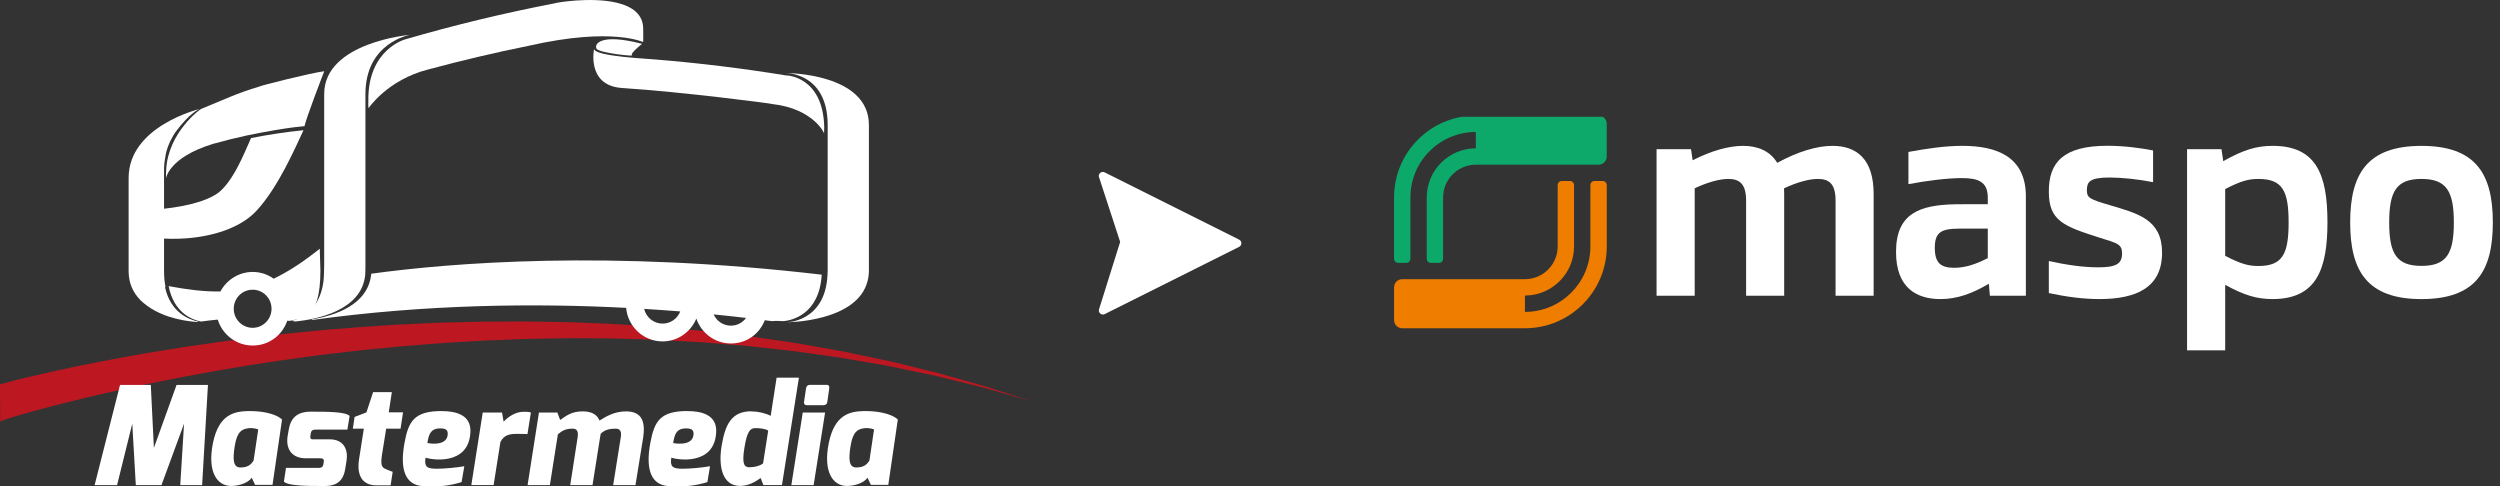<svg width="185" height="36" viewBox="0 0 185 36" fill="none" xmlns="http://www.w3.org/2000/svg">
<rect x="0" y="0" width="185" height="36" fill="#333333" stroke="none"/>
<g clip-path="url(#clip0_4809_6435)">
<path d="M5.45194e-05 28.447C5.45194e-05 28.447 0.076 28.429 0.223 28.382C0.37 28.346 0.59 28.288 0.874 28.208C1.441 28.056 0.974 28.165 2.031 27.919C3.088 27.665 4.375 27.387 5.848 27.075C6.585 26.93 7.372 26.767 8.203 26.615C8.616 26.539 9.044 26.46 9.479 26.376C9.914 26.304 10.36 26.224 10.816 26.141C11.273 26.058 11.736 25.985 12.211 25.909C12.685 25.833 13.167 25.757 13.659 25.678C14.152 25.605 14.652 25.533 15.158 25.46C15.414 25.421 15.669 25.381 15.924 25.348C16.183 25.312 16.442 25.276 16.704 25.243C17.225 25.171 17.757 25.105 18.293 25.029C18.828 24.971 19.375 24.906 19.925 24.838C21.025 24.7 22.153 24.602 23.296 24.483C23.868 24.425 24.443 24.385 25.025 24.338C25.608 24.291 26.194 24.236 26.779 24.197C27.373 24.157 27.962 24.121 28.559 24.077C28.857 24.063 29.155 24.045 29.454 24.019C29.752 24.008 30.054 23.994 30.352 23.983C30.956 23.954 31.56 23.925 32.164 23.896C32.772 23.867 33.379 23.856 33.987 23.846C34.594 23.831 35.205 23.806 35.816 23.802C36.427 23.802 37.035 23.795 37.653 23.791L38.57 23.784C38.872 23.784 39.177 23.795 39.486 23.798C40.09 23.806 40.705 23.817 41.312 23.827C41.923 23.827 42.527 23.856 43.138 23.882C43.742 23.907 44.346 23.929 44.946 23.954C45.248 23.965 45.55 23.987 45.849 24.001C46.151 24.019 46.449 24.041 46.744 24.059C47.337 24.103 47.934 24.135 48.519 24.175C49.695 24.276 50.856 24.378 51.999 24.483C53.142 24.617 54.264 24.747 55.36 24.874C56.456 25.029 57.527 25.192 58.57 25.337C58.703 25.355 58.832 25.377 58.958 25.399C59.087 25.421 59.217 25.442 59.346 25.464C59.601 25.511 59.857 25.555 60.108 25.602C60.611 25.688 61.111 25.779 61.6 25.866C61.844 25.906 62.089 25.953 62.326 25.993C62.567 26.036 62.801 26.09 63.038 26.145C63.509 26.239 63.969 26.337 64.418 26.431C64.871 26.528 65.31 26.615 65.745 26.709C66.176 26.8 66.6 26.912 67.01 27.014C67.826 27.209 68.602 27.401 69.332 27.586C70.058 27.785 70.737 27.98 71.366 28.158C71.679 28.245 71.981 28.328 72.269 28.407C72.556 28.487 72.829 28.567 73.092 28.65C75.159 29.316 76.341 29.7 76.341 29.7C76.341 29.7 75.151 29.356 73.07 28.762C72.811 28.683 72.535 28.625 72.243 28.549C71.956 28.48 71.654 28.404 71.338 28.324C70.709 28.172 70.026 28.002 69.296 27.825C68.563 27.669 67.783 27.506 66.96 27.336C66.55 27.253 66.129 27.151 65.698 27.072C65.266 26.995 64.821 26.923 64.368 26.843C63.919 26.767 63.458 26.688 62.984 26.604C62.75 26.557 62.513 26.517 62.272 26.478C62.031 26.445 61.787 26.413 61.542 26.376C61.057 26.311 60.558 26.235 60.051 26.166C59.799 26.127 59.544 26.09 59.289 26.061C59.159 26.04 59.03 26.018 58.901 26.003C58.771 25.982 58.645 25.974 58.512 25.956C57.47 25.844 56.402 25.725 55.306 25.602C54.21 25.515 53.092 25.421 51.952 25.33C50.813 25.268 49.655 25.203 48.48 25.138C47.894 25.12 47.304 25.105 46.715 25.084C46.42 25.08 46.122 25.069 45.824 25.058C45.525 25.058 45.227 25.04 44.925 25.04C44.328 25.04 43.724 25.033 43.124 25.029C42.524 25.029 41.916 25.022 41.312 25.04C40.705 25.055 40.097 25.062 39.493 25.073C39.188 25.08 38.882 25.084 38.581 25.091L37.667 25.131C37.067 25.156 36.453 25.178 35.849 25.203C35.241 25.229 34.634 25.276 34.03 25.305C33.422 25.348 32.818 25.377 32.218 25.424C31.614 25.471 31.017 25.522 30.421 25.573C30.122 25.594 29.824 25.616 29.526 25.641C29.231 25.67 28.933 25.703 28.634 25.732C28.045 25.79 27.455 25.848 26.869 25.902C26.284 25.964 25.705 26.036 25.126 26.105C24.551 26.174 23.976 26.228 23.411 26.311C22.276 26.474 21.165 26.608 20.072 26.778C19.529 26.861 18.99 26.945 18.458 27.024C17.926 27.115 17.401 27.206 16.884 27.292C16.625 27.332 16.366 27.376 16.114 27.419C15.859 27.462 15.608 27.51 15.356 27.56C14.853 27.647 14.36 27.738 13.871 27.828C13.386 27.919 12.908 28.017 12.441 28.111C11.973 28.198 11.513 28.292 11.064 28.386C10.615 28.48 10.176 28.574 9.741 28.661C9.314 28.762 8.893 28.849 8.483 28.943C7.664 29.121 6.891 29.309 6.161 29.476C4.709 29.83 3.444 30.153 2.408 30.442C1.37 30.725 1.226 30.779 0.676 30.946C0.403 31.029 0.543 30.985 0.403 31.029C0.262 31.076 0.018 31.206 0.018 31.206L-0.004 28.458L5.45194e-05 28.447Z" fill="#BD1721"/>
<path d="M8.882 28.484H11.158L11.388 33.143L13.066 28.484H15.388L14.957 35.899H13.339L13.62 31.351L11.948 35.899H10.05L9.788 31.351L8.663 35.899H7.002L8.882 28.484Z" fill="white"/>
<path d="M18.397 30.421C19.191 30.402 20.36 30.555 20.87 31.047L20.166 35.88H18.879L18.627 35.352C18.365 35.736 17.692 35.96 17.099 35.96C16.093 35.96 15.331 34.965 15.751 32.818C16.194 30.591 17.401 30.446 18.397 30.417M17.804 34.592C18.307 34.592 18.577 34.4 18.767 34.074L19.109 31.778C18.886 31.688 18.526 31.644 18.275 31.706C17.894 31.789 17.531 31.93 17.358 33.078C17.229 33.958 17.229 34.595 17.8 34.595" fill="white"/>
<path d="M21.161 34.624H23.595C23.728 34.624 23.886 34.595 23.929 34.364L23.958 34.19C23.986 34.009 23.936 33.914 23.706 33.914H22.621C21.675 33.914 21.125 33.306 21.283 32.271L21.366 31.8C21.506 30.96 21.959 30.464 22.994 30.464C24.202 30.464 25.55 30.464 25.87 30.775L25.708 31.789H23.375C23.113 31.789 23.023 31.883 22.994 32.075L22.973 32.242C22.912 32.539 23.095 32.51 23.253 32.51H24.389C25.457 32.51 25.766 33.288 25.647 34.077L25.547 34.689C25.385 35.804 24.641 35.964 24.019 35.964C22.811 35.964 21.323 35.964 21.01 35.642L21.161 34.628V34.624Z" fill="white"/>
<path d="M26.24 30.852L27.117 30.515L27.61 29.016H28.997L28.767 30.515H29.824L29.641 31.72H28.577L28.264 33.672C28.145 34.461 28.275 34.584 28.526 34.704C28.526 34.704 29.008 34.91 29.058 34.91L28.907 35.913H27.829C26.988 35.913 26.352 35.377 26.571 33.98L26.923 31.72H26.111L26.24 30.852Z" fill="white"/>
<path d="M32.657 30.421C33.764 30.413 34.871 30.718 34.81 31.97C34.698 34.505 31.862 34.016 31.492 33.864C31.381 34.53 31.582 34.686 32.297 34.686C32.829 34.693 33.792 34.602 34.36 34.501L34.156 35.674C33.372 35.92 32.498 36.058 31.28 35.971C29.993 35.888 29.572 34.744 29.932 32.781C30.23 31.127 30.694 30.428 32.657 30.417M33.12 32.234C33.192 31.804 32.98 31.695 32.538 31.702C31.826 31.717 31.722 32.209 31.625 32.785C31.625 32.785 32.973 33.071 33.124 32.234" fill="white"/>
<path d="M35.723 30.526H37.15L37.268 31.206C37.61 30.837 38.149 30.471 38.746 30.471C38.961 30.471 39.141 30.471 39.285 30.529L39.033 32.122C38.882 32.108 38.559 32.108 38.257 32.108C37.754 32.108 37.312 32.158 37.031 32.705L36.528 35.895H34.878L35.723 30.522V30.526Z" fill="white"/>
<path d="M41.244 30.526L41.452 31.08C41.938 30.736 42.315 30.442 43.131 30.442C43.807 30.442 44.209 30.707 44.36 31.123C44.874 30.797 45.496 30.442 46.319 30.442C47.567 30.442 47.757 31.282 47.592 32.398L47.024 35.899H45.374L45.938 32.354C46.021 31.887 45.849 31.72 45.565 31.72C45.101 31.72 44.749 31.807 44.454 32.093C44.443 32.155 44.411 32.325 44.4 32.398L43.846 35.899H42.197L42.746 32.354C42.822 31.887 42.66 31.72 42.376 31.72C41.895 31.72 41.611 31.851 41.283 32.14L40.69 35.899H39.041L39.882 30.526H41.244Z" fill="white"/>
<path d="M50.845 30.421C51.952 30.413 53.056 30.718 52.998 31.97C52.887 34.505 50.051 34.016 49.68 33.864C49.569 34.53 49.77 34.686 50.486 34.686C51.021 34.693 51.984 34.602 52.542 34.501L52.348 35.674C51.56 35.92 50.687 36.058 49.468 35.971C48.185 35.888 47.757 34.744 48.124 32.781C48.426 31.127 48.89 30.428 50.845 30.417M51.312 32.234C51.381 31.804 51.169 31.695 50.73 31.702C50.011 31.717 49.914 32.209 49.813 32.785C49.813 32.785 51.165 33.071 51.312 32.234Z" fill="white"/>
<path d="M55.597 30.442C56.046 30.442 56.629 30.562 57.031 30.772L57.47 27.948H59.12L57.865 35.895H56.489L56.287 35.37C55.885 35.67 55.374 35.957 54.76 35.957C53.501 35.957 53.12 34.599 53.411 32.926C53.674 31.416 54.127 30.435 55.597 30.435M55.443 34.577C55.877 34.577 56.226 34.472 56.467 34.295L56.848 31.862C56.629 31.731 56.273 31.681 55.895 31.681C55.536 31.681 55.281 31.88 55.083 33.161C54.9 34.295 55.058 34.577 55.439 34.577" fill="white"/>
<path d="M61.057 30.526L60.209 35.899H58.559L59.404 30.526H61.057ZM59.648 28.73C59.67 28.578 59.767 28.48 59.928 28.48H61.187C61.334 28.48 61.384 28.589 61.366 28.73L61.219 29.754C61.197 29.903 61.086 29.983 60.946 29.983H59.698C59.558 29.983 59.476 29.896 59.497 29.754L59.648 28.73Z" fill="white"/>
<path d="M63.962 30.421C64.756 30.402 65.924 30.555 66.438 31.047L65.734 35.88H64.447L64.195 35.352C63.933 35.736 63.261 35.96 62.667 35.96C61.665 35.96 60.899 34.965 61.323 32.818C61.765 30.591 62.969 30.446 63.965 30.417M63.372 34.592C63.879 34.592 64.148 34.4 64.339 34.074L64.68 31.778C64.458 31.688 64.098 31.644 63.846 31.706C63.465 31.789 63.099 31.93 62.93 33.078C62.8 33.958 62.8 34.595 63.372 34.595" fill="white"/>
<path d="M30.007 2.907C30.007 2.907 27.189 3.628 27.258 7.491C27.261 7.654 27.24 7.763 27.272 8.005C27.272 8.012 28.652 5.909 31.708 5.134C34.138 4.482 36.6 3.899 39.087 3.396C45.374 1.962 47.617 3.146 47.596 3.11C47.61 2.643 47.596 2.372 47.596 2.205C47.632 1.039 46.747 0.46 45.615 0.196C43.685 -0.253 41.05 0.21 41.064 0.243C37.315 0.963 33.627 1.854 30.007 2.907Z" fill="white"/>
<path d="M46.007 6.51C50.543 6.803 57.168 7.669 57.164 7.701C60.198 8.049 61.032 9.888 60.978 9.873C60.985 9.638 61 9.515 60.992 9.352C60.877 5.619 58.174 5.569 58.174 5.583C54.957 5.058 51.722 4.663 48.465 4.399C48.465 4.37 43.789 4.193 43.969 3.584C43.99 3.487 43.314 6.311 46.01 6.51" fill="white"/>
<path d="M47.513 3.244C47.513 3.244 46.578 3.983 46.776 4.084C47.02 4.204 44.317 3.914 44.141 3.603C43.969 3.288 44.371 2.429 47.513 3.244Z" fill="white"/>
<path d="M23.659 18.407C22.405 19.41 21.298 20.123 20.252 20.623C19.813 20.308 19.278 20.123 18.699 20.123C17.667 20.123 16.769 20.714 16.312 21.568C15.14 21.593 13.904 21.438 12.48 21.174C12.861 23.136 14.188 23.657 14.871 23.795C15.302 23.737 15.715 23.686 16.114 23.65C16.456 24.762 17.484 25.569 18.699 25.569C19.914 25.569 20.892 24.801 21.258 23.73C21.308 23.737 21.366 23.741 21.416 23.748C22.268 23.516 23.71 23.856 23.71 20.008L23.663 18.407H23.659ZM18.695 24.258C17.922 24.258 17.297 23.628 17.297 22.846C17.297 22.064 17.922 21.438 18.695 21.438C19.468 21.438 20.094 22.068 20.094 22.846C20.094 23.625 19.468 24.258 18.695 24.258Z" fill="white"/>
<path d="M27.473 20.254C27.261 22.567 24.774 23.357 23.088 23.632C23.077 23.65 23.066 23.661 23.055 23.683C31.582 22.499 39.702 22.437 46.334 22.781C46.456 24.168 47.617 25.265 49.026 25.265C50.155 25.265 51.122 24.566 51.528 23.574C51.895 24.646 52.901 25.417 54.084 25.417C55.266 25.417 56.197 24.704 56.596 23.697C56.78 23.719 56.963 23.744 57.139 23.766C57.419 23.73 57.689 23.755 57.98 23.766C58.545 23.712 60.637 23.302 60.806 20.326C45.072 18.487 33.383 19.446 27.477 20.254M49.03 23.947C48.365 23.947 47.811 23.48 47.667 22.857C48.591 22.915 49.483 22.977 50.338 23.045C50.137 23.57 49.63 23.947 49.03 23.947ZM54.087 24.099C53.516 24.099 53.027 23.755 52.808 23.266C53.656 23.349 54.458 23.436 55.209 23.527C54.954 23.875 54.544 24.099 54.087 24.099Z" fill="white"/>
<path d="M58.196 5.409C58.196 5.409 61.248 5.409 61.248 9.251V20.008C61.248 20.145 61.244 20.272 61.233 20.395C61.036 23.849 58.196 23.849 58.196 23.849C58.196 23.849 63.469 23.849 64.21 20.761C64.267 20.525 64.299 20.279 64.299 20.004V9.247C64.299 5.406 58.196 5.406 58.196 5.406" fill="white"/>
<path d="M23.99 6.959V19.577C23.99 19.866 23.972 20.558 23.94 20.804C23.674 22.875 22.38 23.541 21.578 23.748C21.679 23.762 21.779 23.773 21.877 23.791C23.523 23.617 26.779 22.951 27.027 20.33C27.038 20.225 27.042 19.685 27.042 19.573V6.959C27.042 3.117 30.363 2.574 30.363 2.574C30.363 2.574 23.99 3.117 23.99 6.959Z" fill="white"/>
<path d="M14.907 8.052C14.885 8.012 12.426 9.783 12.297 12.582C12.286 12.777 12.286 12.893 12.286 13.19C12.286 13.23 12.426 11.673 15.766 10.645C16.593 10.413 17.426 10.207 18.271 10.022C21.657 9.334 22.549 9.359 22.541 9.33C22.57 8.965 23.979 5.29 23.997 5.272C23.016 5.388 19.166 6.365 19.177 6.409C17.588 6.876 16.445 7.426 14.903 8.052" fill="white"/>
<path d="M18.58 10.21C17.976 11.572 17.376 13.07 16.416 14.037C15.672 14.797 13.965 15.246 12.139 15.446V12.419C12.139 12.419 12.139 12.071 12.275 11.38C12.416 10.684 12.829 9.989 12.98 9.783C14.051 8.32 14.763 8.067 14.763 8.067C14.763 8.067 9.518 9.327 9.518 13.168V20.066C9.518 20.953 9.845 21.633 10.345 22.162C10.345 22.162 10.363 22.176 10.37 22.187C10.381 22.195 10.392 22.205 10.399 22.22C11.661 23.433 13.483 23.744 14.544 23.827C14.598 23.82 14.651 23.809 14.705 23.802C13.997 23.665 12.631 23.15 12.211 21.253C12.225 21.246 12.236 21.242 12.25 21.239C12.178 20.891 12.139 20.504 12.139 20.073V17.654C14.917 17.799 17.674 17.068 19.026 15.547C20.611 13.802 21.819 10.999 22.459 9.635C21.154 9.768 19.856 9.964 18.58 10.217" fill="white"/>
</g>
<path d="M82.891 17.903L81.328 22.888C81.292 23.001 81.328 23.127 81.42 23.204C81.511 23.282 81.639 23.298 81.746 23.244L91.697 18.267C91.798 18.217 91.862 18.114 91.862 18C91.862 17.887 91.798 17.783 91.697 17.733L81.746 12.756C81.704 12.734 81.659 12.724 81.613 12.724C81.613 12.724 81.611 12.724 81.609 12.724C81.444 12.724 81.31 12.857 81.31 13.023C81.31 13.073 81.322 13.118 81.344 13.16L82.892 17.903L82.891 17.903Z" fill="white"/>
<g clip-path="url(#clip1_4809_6435)">
<path d="M135.6 10.793C137.428 10.793 138.651 11.809 138.649 14.361V21.883L135.832 21.886V14.845C135.832 13.604 135.357 13.241 134.519 13.241C133.911 13.241 133.029 13.462 132.018 13.935C132.026 14.072 132.029 14.213 132.029 14.361V21.883L129.212 21.886V14.845C129.212 13.604 128.724 13.241 127.893 13.241C127.242 13.241 126.36 13.487 125.408 13.932V21.886H122.586V11.04H125.134L125.256 11.86C126.627 11.162 127.917 10.794 128.988 10.794C130.059 10.794 130.982 11.163 131.514 12.05C133.057 11.208 134.47 10.794 135.601 10.794H135.6V10.793Z" fill="white"/>
<path d="M149.914 14.536V21.886H147.252L147.177 20.995C145.951 21.722 144.83 22.132 143.597 22.132C141.839 22.132 140.306 21.314 140.306 18.645C140.306 15.796 142.043 15.171 144.669 15.117C145.626 15.106 146.035 15.11 147.096 15.113V14.607C147.09 13.438 146.375 13.179 145.184 13.179C144.063 13.179 142.55 13.378 141.224 13.627V11.244C142.554 10.998 143.94 10.793 145.219 10.793C147.754 10.793 149.915 11.591 149.915 14.536H149.914ZM144.608 19.816C145.405 19.816 146.169 19.576 147.096 19.101V16.918H145.014C143.668 16.922 143.175 17.16 143.175 18.346C143.175 19.471 143.634 19.816 144.608 19.816Z" fill="white"/>
<path d="M159.328 11.135V13.48C158.263 13.266 157.007 13.136 156.095 13.136C154.6 13.136 154.443 13.485 154.428 14.06C154.43 14.63 154.578 14.727 156.123 15.182C158.232 15.803 159.993 16.25 159.993 18.7C159.993 21.304 158.05 22.131 155.357 22.131C154.153 22.131 152.937 21.967 151.613 21.688V19.315C152.881 19.596 154.125 19.782 155.261 19.782C156.538 19.782 157.034 19.556 157.034 18.75C157.034 18.066 156.681 17.997 155.349 17.582C152.709 16.741 151.608 16.338 151.614 14.178C151.608 12.03 152.666 10.787 155.961 10.787C157.214 10.787 158.463 10.964 159.328 11.134V11.135Z" fill="white"/>
<path d="M172.232 16.434C172.232 19.947 171.407 22.131 168.167 22.131C167.032 22.131 166.087 21.863 164.664 21.078V25.923H161.843V11.04H164.389L164.52 11.925C166.025 11.08 166.997 10.793 168.18 10.793C171.406 10.793 172.231 12.921 172.231 16.434H172.232ZM167.12 19.684C168.926 19.684 169.357 18.771 169.357 16.462C169.357 14.154 168.929 13.242 167.12 13.241C166.417 13.241 165.845 13.378 164.664 13.991V18.933C165.844 19.546 166.416 19.685 167.12 19.683V19.684Z" fill="white"/>
<path d="M184.47 16.464C184.47 20.064 183.204 22.132 179.191 22.132C175.179 22.132 173.913 20.065 173.913 16.464C173.913 12.862 175.18 10.795 179.191 10.795C183.203 10.795 184.47 12.863 184.47 16.464ZM176.8 16.464C176.8 18.775 177.346 19.676 179.193 19.676C181.039 19.676 181.585 18.775 181.585 16.464C181.585 14.152 181.039 13.241 179.193 13.241C177.346 13.241 176.8 14.141 176.8 16.464Z" fill="white"/>
<path d="M117.991 13.396C117.823 13.396 117.689 13.532 117.689 13.698V18.239C117.689 20.909 115.516 23.081 112.846 23.081V21.87C114.849 21.87 116.479 20.241 116.479 18.238V13.697C116.479 13.53 116.343 13.395 116.176 13.395H115.571C115.403 13.395 115.268 13.531 115.268 13.697V18.238C115.268 19.573 114.182 20.659 112.847 20.659H103.766C103.432 20.659 103.161 20.93 103.161 21.265V23.686C103.161 24.02 103.431 24.291 103.766 24.291H112.847C116.185 24.291 118.901 21.576 118.901 18.238V13.697C118.901 13.53 118.765 13.395 118.599 13.395H117.991V13.396Z" fill="#EF7D00"/>
<path d="M118.294 8.554H109.213C105.87 8.554 103.16 11.264 103.16 14.607V19.148C103.16 19.315 103.295 19.45 103.462 19.45H104.068C104.235 19.45 104.37 19.314 104.37 19.148V14.607C104.37 11.936 106.542 9.765 109.212 9.765V10.976C107.209 10.976 105.58 12.605 105.58 14.608V19.149C105.58 19.316 105.716 19.451 105.882 19.451H106.488C106.655 19.451 106.79 19.315 106.79 19.149V14.608C106.79 13.274 107.876 12.187 109.211 12.187H118.292C118.626 12.187 118.898 11.917 118.898 11.582V9.16C118.898 8.826 118.627 8.555 118.292 8.555H118.294V8.554Z" fill="#0DA96A"/>
</g>
<defs>
<clipPath id="clip0_4809_6435">
<rect width="76.345" height="36" fill="white"/>
</clipPath>
<clipPath id="clip1_4809_6435">
<rect width="87.817" height="18.715" fill="white" transform="translate(96.828 8.642)"/>
</clipPath>
</defs>
</svg>
